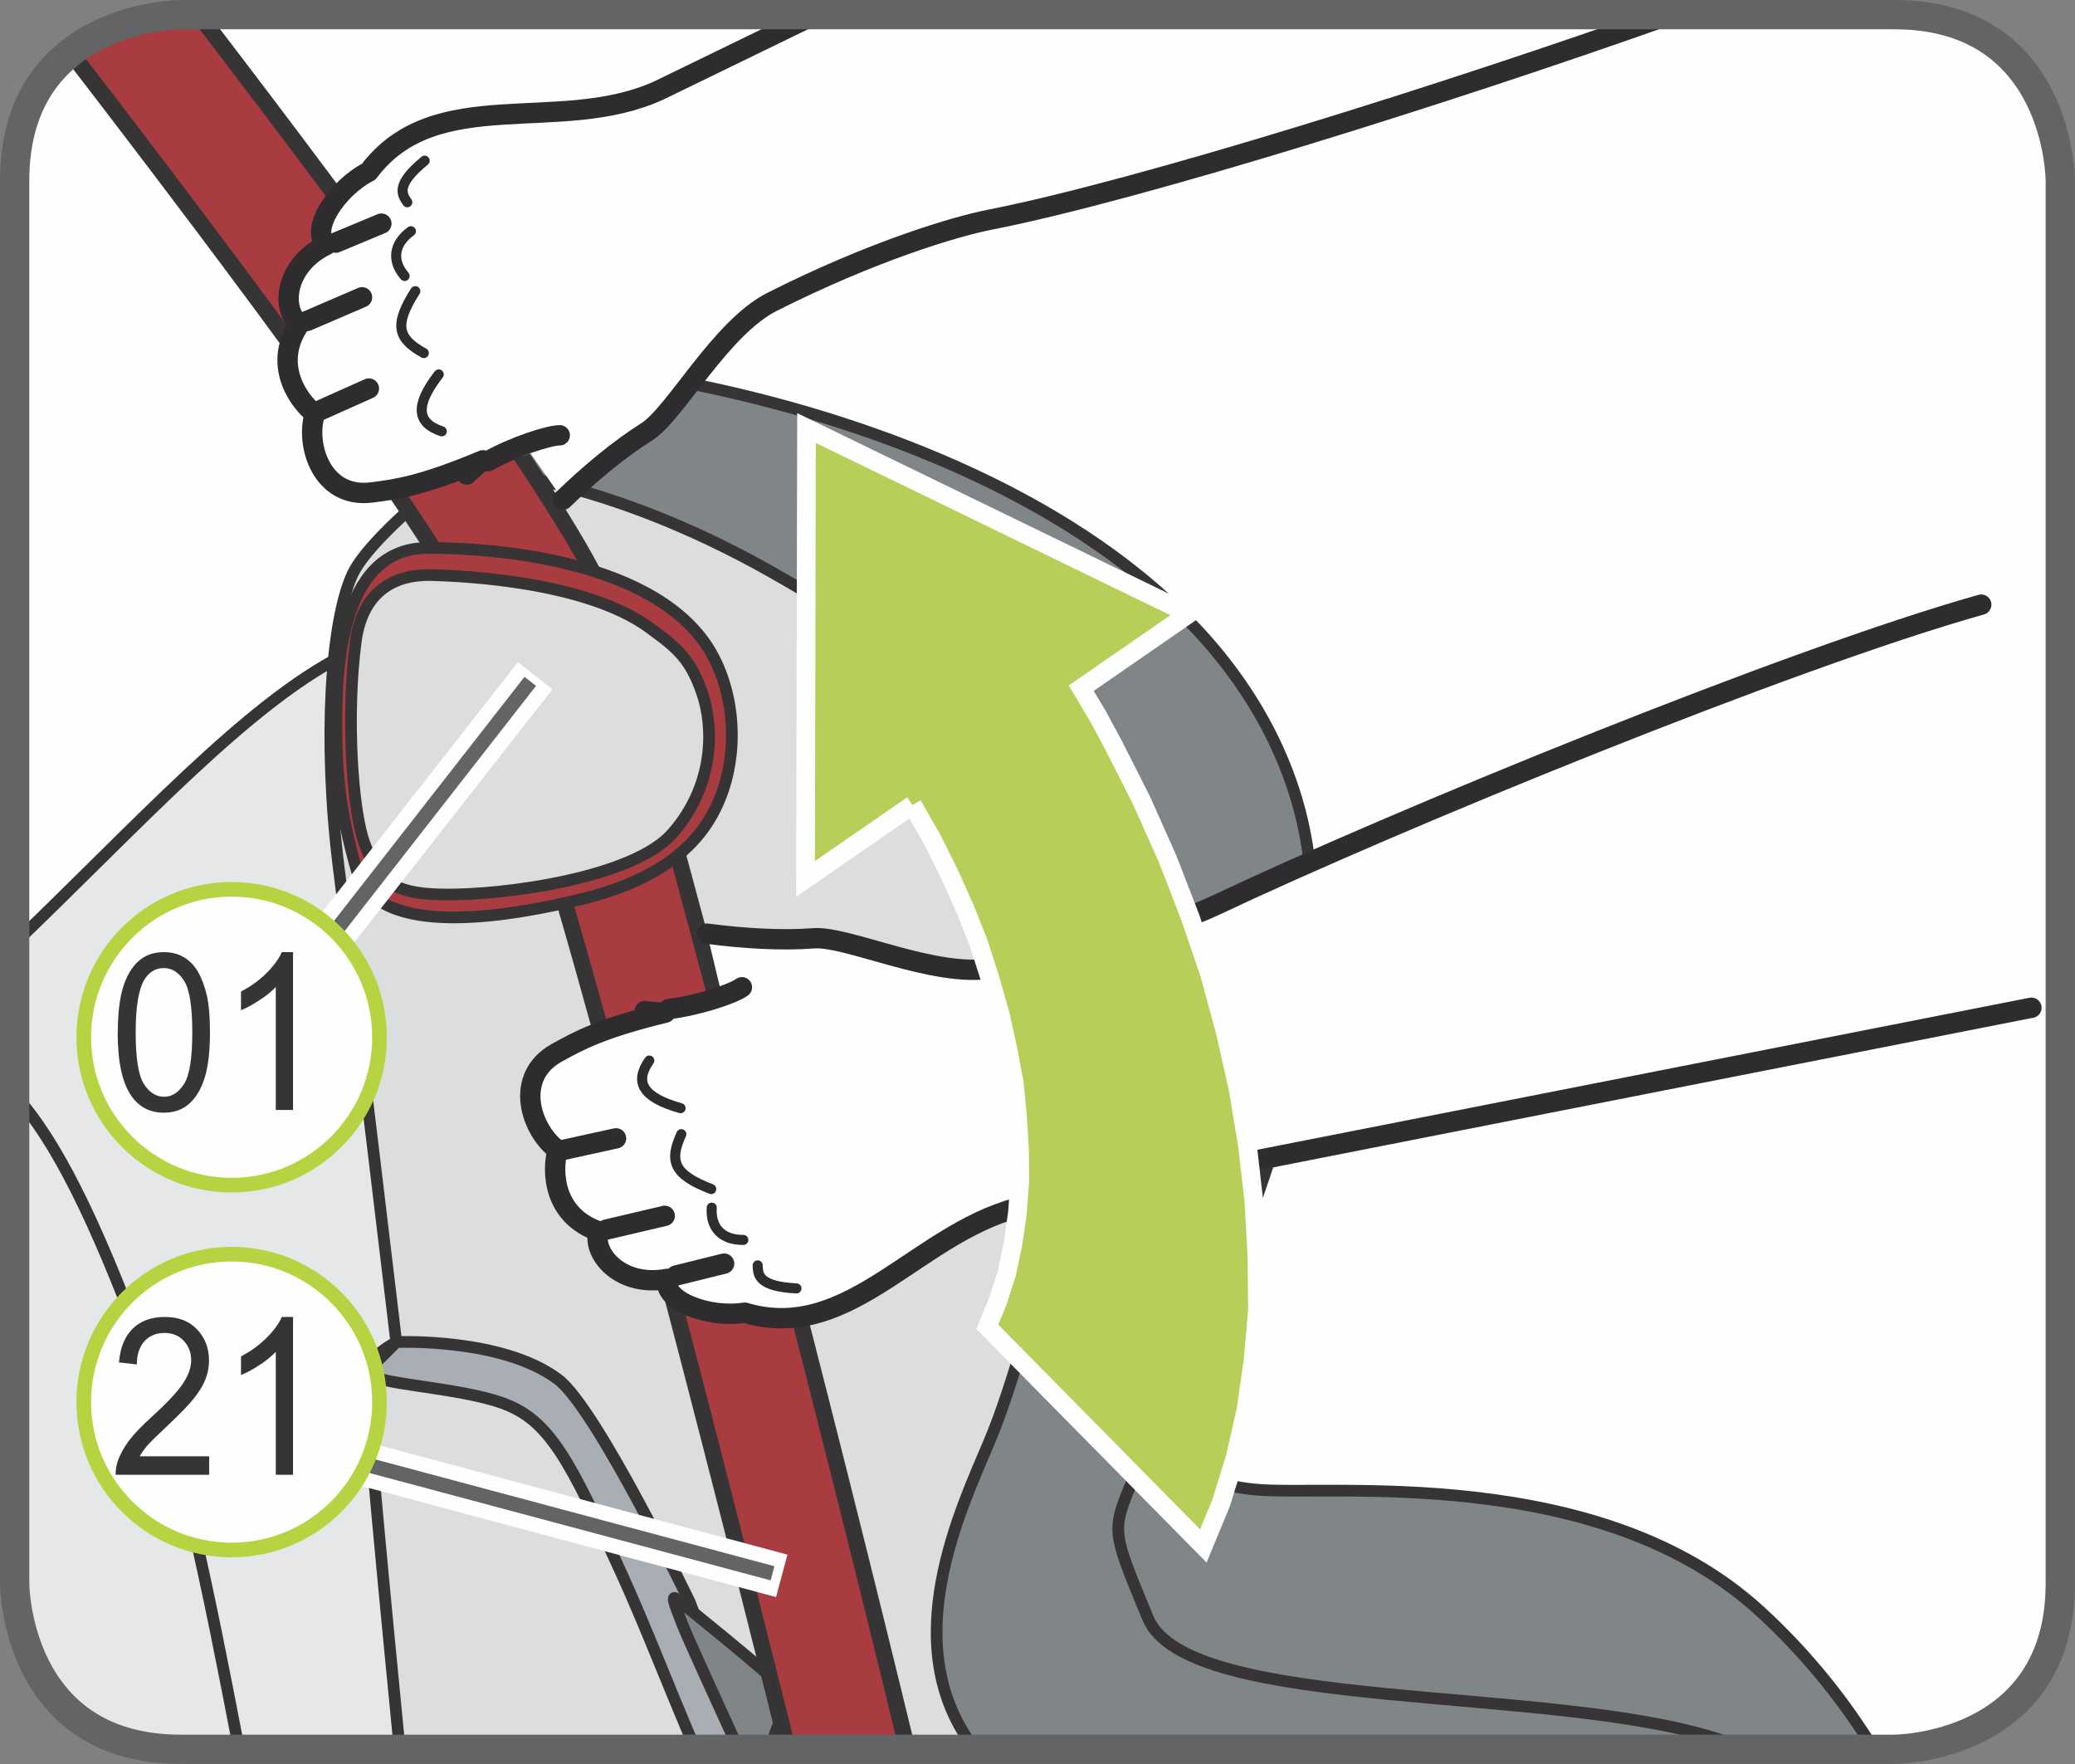 <?xml version="1.0" encoding="UTF-8"?>
<!DOCTYPE svg PUBLIC "-//W3C//DTD SVG 1.1//EN" "http://www.w3.org/Graphics/SVG/1.1/DTD/svg11.dtd">
<!-- Creator: CorelDRAW 2017 -->
<svg xmlns="http://www.w3.org/2000/svg" xml:space="preserve" width="25mm" height="21.25mm" version="1.1" style="shape-rendering:geometricPrecision; text-rendering:geometricPrecision; image-rendering:optimizeQuality; fill-rule:evenodd; clip-rule:evenodd"
viewBox="0 0 308.94 262.6"
 xmlns:xlink="http://www.w3.org/1999/xlink">
 <rect x="0" y="0" width="308.94" height="262.6" fill="#808080" stroke="none"/>
 <defs>
  <style type="text/css">
   <![CDATA[
    .str1 {stroke:#373435;stroke-width:1.74;stroke-miterlimit:10}
    .str0 {stroke:#373435;stroke-width:1.74;stroke-miterlimit:4}
    .str7 {stroke:#FEFEFE;stroke-width:6.54;stroke-miterlimit:4}
    .str2 {stroke:#373435;stroke-width:2.43;stroke-miterlimit:22.926}
    .str5 {stroke:#FEFEFE;stroke-width:2.78;stroke-miterlimit:22.926}
    .str6 {stroke:#636466;stroke-width:4.36;stroke-miterlimit:4}
    .str8 {stroke:#636466;stroke-width:2.18;stroke-miterlimit:4}
    .str9 {stroke:#B6D441;stroke-width:2.18;stroke-miterlimit:2.613}
    .str3 {stroke:#2E2C2F;stroke-width:3.03;stroke-linecap:round;stroke-linejoin:round;stroke-miterlimit:22.926}
    .str4 {stroke:#2E2C2F;stroke-width:1.5;stroke-linecap:round;stroke-linejoin:round;stroke-miterlimit:22.926}
    .fil2 {fill:none}
    .fil4 {fill:none;fill-rule:nonzero}
    .fil9 {fill:#FEFEFE}
    .fil1 {fill:#E6E7E8}
    .fil10 {fill:#B7CF59}
    .fil7 {fill:#A93C40}
    .fil0 {fill:#FEFEFE;fill-rule:nonzero}
    .fil11 {fill:#373435;fill-rule:nonzero}
    .fil5 {fill:#DBDDDE;fill-rule:nonzero}
    .fil6 {fill:#A9ADB4;fill-rule:nonzero}
    .fil8 {fill:#A93C40;fill-rule:nonzero}
    .fil3 {fill:#808587;fill-rule:nonzero}
   ]]>
  </style>
 </defs>
 <g id="Слой_x0020_1">
  <path class="fil0" d="M26.89 2.18c0,0 -24.71,0 -24.71,24.71l0 208.81c0,0 0,24.71 24.71,24.71l255.15 0c0,0 24.71,0 24.71,-24.71l0 -208.81c0,0 0,-24.71 -24.71,-24.71l-255.15 0z"/>
  <path class="fil1" d="M2.18 140.42c35.75,-34.2 66.44,-73.81 85.14,-18.9 19.19,53.48 29.63,91.65 45.26,138.9l-105.69 0 0 0c-24.71,0 -24.71,-24.71 -24.71,-24.71l0 -95.29z"/>
  <path class="fil2 str0" d="M2.18 140.42c35.75,-34.2 66.44,-73.81 85.14,-18.9 19.19,53.48 29.63,91.65 45.26,138.9"/>
  <path class="fil1" d="M21.1 200.27c5.46,14.69 9.92,36.23 14.49,60.15l-8.7 0 0 0c-24.71,0 -24.71,-24.71 -24.71,-24.71l0 -72.69c6.07,6.56 12.02,18.65 18.92,37.26z"/>
  <path class="fil2 str0" d="M21.1 200.27c5.46,14.69 9.92,36.23 14.49,60.15m-33.41 -97.41c6.07,6.56 12.02,18.65 18.92,37.26"/>
  <path class="fil3" d="M168.46 214.89c0,0 7.85,5.89 18.63,6.87 10.79,0.98 51,-3.91 75.02,18.15 7.35,6.75 12.82,13.87 16.87,20.5l-99.09 0 -7.5 -1.87 -18.64 -24.52 14.7 -19.13z"/>
  <path class="fil4 str0" d="M168.46 214.89c0,0 7.85,5.89 18.63,6.87 10.79,0.98 51,-3.91 75.02,18.15 7.35,6.75 12.82,13.87 16.87,20.5m-99.09 0l-7.5 -1.87 -18.64 -24.52 14.7 -19.13"/>
  <path class="fil5" d="M74.49 64.87c0,0 -18.73,13.67 -21.99,20.58 -3.25,6.93 -4.47,24.83 -2.04,43.96 2.44,19.12 8.54,70.39 8.54,70.39 0,0 -4.06,2.04 -4.47,4.48 -0.3,1.8 3.14,37.36 4.98,56.14l105.19 0c-1.2,-1.03 -2.13,-2.11 -2.74,-3.24 -7.74,-14.23 14.24,-73.25 11.39,-104.57 -2.85,-31.33 -21.55,-76.35 -98.86,-87.74z"/>
  <path class="fil4 str1" d="M74.49 64.87c0,0 -18.73,13.67 -21.99,20.58 -3.25,6.93 -4.47,24.83 -2.04,43.96 2.44,19.12 8.54,70.39 8.54,70.39 0,0 -4.06,2.04 -4.47,4.48 -0.3,1.8 3.14,37.36 4.98,56.14m105.19 0c-1.2,-1.03 -2.13,-2.11 -2.74,-3.24 -7.74,-14.23 14.24,-73.25 11.39,-104.57 -2.85,-31.33 -21.55,-76.35 -98.86,-87.74"/>
  <path class="fil6" d="M103.55 260.42c-3.97,-9.22 -7.51,-18.48 -10.9,-25.92 -7.78,-17.07 -10.79,-23.1 -17.82,-25.62 -7.04,-2.5 -18.99,-2.69 -20.29,-4.61l4.48 -4.48c0,0 15.82,-0.7 24.1,5.58 5.72,4.34 19.58,33.14 19.58,33.14l4.26 11.3 4.86 10.61 -8.26 0z"/>
  <path class="fil4 str1" d="M103.55 260.42c-3.97,-9.22 -7.51,-18.48 -10.9,-25.92 -7.78,-17.07 -10.79,-23.1 -17.82,-25.62 -7.04,-2.5 -18.99,-2.69 -20.29,-4.61l4.48 -4.48c0,0 15.82,-0.7 24.1,5.58 5.72,4.34 19.58,33.14 19.58,33.14l4.26 11.3 4.86 10.61"/>
  <path class="fil3" d="M260.07 260.42c-1.26,-0.49 -2.53,-0.95 -3.84,-1.39 -25.01,-8.34 -79.43,-3.92 -85.32,-18.15 -5.88,-14.22 -5.39,-12.74 -1.46,-22.55 3.92,-9.81 34.8,-62.32 23.54,-99.53 -16.18,-53.45 -103.46,-67.17 -124.55,-64.73 -21.08,2.45 -17.16,16.68 -7.35,15.7 9.8,-0.98 29.9,1.96 53.45,15.2 23.52,13.24 46.57,31.38 48.04,51.48 1.48,20.11 -8.82,62.75 -15.2,77.95 -4.3,10.26 -14.18,30.57 -2.22,46.01l114.91 0z"/>
  <path class="fil4 str0" d="M260.07 260.42c-1.26,-0.49 -2.53,-0.95 -3.84,-1.39 -25.01,-8.34 -79.43,-3.92 -85.32,-18.15 -5.88,-14.22 -5.39,-12.74 -1.46,-22.55 3.92,-9.81 34.8,-62.32 23.54,-99.53 -16.18,-53.45 -103.46,-67.17 -124.55,-64.73 -21.08,2.45 -17.16,16.68 -7.35,15.7 9.8,-0.98 29.9,1.96 53.45,15.2 23.52,13.24 46.57,31.38 48.04,51.48 1.48,20.11 -8.82,62.75 -15.2,77.95 -4.3,10.26 -14.18,30.57 -2.22,46.01"/>
  <path class="fil3" d="M116.24 251.06c-1.81,-2.02 -14.56,-12.3 -15.56,-13.06 -1,-0.75 0.25,2.01 1,4.02 0.51,1.36 5.27,11.78 8.29,18.4l4.6 0c0.34,-0.91 0.66,-1.81 0.91,-2.58 0.99,-3.01 3.02,-4.27 0.75,-6.77z"/>
  <path class="fil4 str0" d="M116.24 251.06c-1.81,-2.02 -14.56,-12.3 -15.56,-13.06 -1,-0.75 0.25,2.01 1,4.02 0.51,1.36 5.27,11.78 8.29,18.4m4.6 0c0.34,-0.91 0.66,-1.81 0.91,-2.58 0.99,-3.01 3.02,-4.27 0.75,-6.77"/>
  <path class="fil7" d="M117.31 260.42c-13.68,-54.89 -34.83,-136.96 -46.27,-167.03 -4.36,-11.44 -35.33,-52.87 -60.53,-85.59 7.17,-5.61 16.37,-5.62 16.37,-5.62l2.69 0c25.43,33.15 57.86,76.95 61.34,89.11 13.17,46.02 32.12,119.26 44.17,169.12l-17.79 0z"/>
  <path class="fil2 str2" d="M117.31 260.42c-13.68,-54.89 -34.83,-136.96 -46.27,-167.03 -4.36,-11.44 -35.33,-52.87 -60.53,-85.59m19.07 -5.62c25.43,33.15 57.86,76.95 61.34,89.11 13.17,46.02 32.12,119.26 44.17,169.12"/>
  <path class="fil8" d="M63.49 81.58c5.76,-0.07 30.98,0.58 40.92,13.4 5.36,6.9 6.3,18.73 1.16,27.1 -3.47,5.61 -9.7,9.46 -18.6,11.67 -10.52,2.59 -30.84,6.34 -33.86,-4.19 -2.52,-8.76 -3.03,-14.54 -3.03,-21.6 0,-7.07 0.15,-26.24 13.41,-26.38z"/>
  <path class="fil4 str0" d="M63.49 81.58c5.76,-0.07 30.98,0.58 40.92,13.4 5.36,6.9 6.3,18.73 1.16,27.1 -3.47,5.61 -9.7,9.46 -18.6,11.67 -10.52,2.59 -30.84,6.34 -33.86,-4.19 -2.52,-8.76 -3.03,-14.54 -3.03,-21.6 0,-7.07 0.15,-26.24 13.41,-26.38"/>
  <path class="fil5" d="M96.63 93.4c-9.37,-6.79 -27.24,-7.64 -32.29,-7.79 -5.04,-0.15 -10.32,1.9 -11.38,9.94 -1.44,10.96 -0.51,25.08 1.3,29.98 2.01,5.47 4.03,7.49 11.52,7.63 9.23,0.18 28.51,-2.49 34.3,-9.06 6.35,-7.22 6.19,-15.86 4.47,-20.9 -1.74,-5.04 -3.58,-6.66 -7.93,-9.8z"/>
  <path class="fil4 str1" d="M96.63 93.4c-9.37,-6.79 -27.24,-7.64 -32.29,-7.79 -5.04,-0.15 -10.32,1.9 -11.38,9.94 -1.44,10.96 -0.51,25.08 1.3,29.98 2.01,5.47 4.03,7.49 11.52,7.63 9.23,0.18 28.51,-2.49 34.3,-9.06 6.35,-7.22 6.19,-15.86 4.47,-20.9 -1.74,-5.04 -3.58,-6.66 -7.93,-9.8"/>
  <path class="fil9" d="M294.98 90.01c-28.72,8.08 -87.19,32.07 -114,44.75 -4.66,2.2 -16.71,6.57 -33.29,9.39 -8.51,1.46 -21.54,-4.85 -26.53,-4.47 -4.88,0.38 -10.67,0 -15.89,-0.69l1.96 8.13c0,0 -6.15,1.78 -11.23,3.38 0.96,0.14 1.97,0.23 3.05,0.24 -9.5,2.31 -12.81,4.12 -16.2,6 -6.47,3.64 -3.78,11.56 0.17,14.45 -0.89,3.22 -0.62,9.76 6.1,12.1 -1.01,3.16 3.1,8.4 10.24,7.08 -0.82,3.29 6.26,5.9 11.51,5.03 15.94,4.79 26.11,-12.66 42.06,-15.96l149.52 -29.43c-2.3,-18.81 -5.27,-42.96 -7.49,-60.03z"/>
  <path class="fil2 str3" d="M294.98 90.01c-28.72,8.08 -87.19,32.07 -114,44.75 -4.66,2.2 -16.71,6.57 -33.29,9.39 -8.51,1.46 -21.54,-4.85 -26.53,-4.47 -4.88,0.38 -10.67,0 -15.89,-0.69m-9.27 11.52c0.96,0.14 1.97,0.23 3.05,0.24 -9.5,2.31 -12.81,4.12 -16.2,6 -6.47,3.64 -3.78,11.56 0.17,14.45 -0.89,3.22 -0.62,9.76 6.1,12.1 -1.01,3.16 3.1,8.4 10.24,7.08 -0.82,3.29 6.26,5.9 11.51,5.03 15.94,4.79 26.11,-12.66 42.06,-15.96l149.52 -29.43"/>
  <path class="fil2 str4" d="M112.81 188.37c0.04,1.49 0.19,3.14 5.77,3.43m-12.61 -12.02c-0.22,3.02 1.57,4.83 4.7,4.8m-9.23 -15.74c-1.87,4.1 -1.09,6.02 4.45,8.17m-9.22 -19.13c-2.25,3.2 -1.04,5.48 4.66,7.09"/>
  <path class="fil2 str3" d="M83.43 171.28l8.29 -1.82m-1.43 13.58l8.68 -2.04m1.7 8.88l7.14 -1.77"/>
  <path class="fil2 str3" d="M99.57 150.22c4.3,-0.54 9.44,-2.21 10.89,-3.25"/>
  <polygon class="fil10" points="135.86,119.84 138.78,124.92 141.33,130.04 143.69,135.31 145.69,140.35 147.38,145.6 148.91,150.98 150.06,156.15 151.01,161.22 151.5,166.17 151.8,171.24 151.82,176.04 151.47,180.65 150.81,185.23 149.9,189.54 148.58,193.66 146.99,197.52 179.16,230.14 181.82,223.71 183.9,216.98 185.51,209.89 186.56,202.52 187.23,194.94 187.14,186.98 186.68,178.79 185.73,170.49 184.33,162.07 182.45,153.71 180.09,145.01 177.18,136.47 173.81,127.78 169.97,119.19 167.91,115.11 165.75,110.85 163.41,106.51 160.98,102.45 177,91.37 120.08,63.72 119.93,130.84 "/>
  <polyline class="fil2 str5" points="135.86,119.84 138.78,124.92 141.33,130.04 143.69,135.31 145.69,140.35 147.38,145.6 148.91,150.98 150.06,156.15 151.01,161.22 151.5,166.17 151.8,171.24 151.82,176.04 151.47,180.65 150.81,185.23 149.9,189.54 148.58,193.66 146.99,197.52 179.16,230.14 181.82,223.71 183.9,216.98 185.51,209.89 186.56,202.52 187.23,194.94 187.14,186.98 186.68,178.79 185.73,170.49 184.33,162.07 182.45,153.71 180.09,145.01 177.18,136.47 173.81,127.78 169.97,119.19 167.91,115.11 165.75,110.85 163.41,106.51 160.98,102.45 177,91.37 120.08,63.72 119.93,130.84 135.86,119.84 "/>
  <path class="fil9" d="M248.61 2.18c-32.97,11.7 -78.76,26.11 -101.29,30.54 -5.06,0.99 -17.35,4.64 -32.36,12.21 -7.71,3.89 -14.45,16.71 -18.68,19.36 -4.19,2.63 -8.67,6.41 -12.48,10.1l-4.81 -6.91 0 0c0,0 -5.01,1.73 -9.5,3.17 0.72,-0.72 1.52,-1.43 2.43,-2.13 -9.02,3.78 -12.76,4.31 -16.6,4.79 -7.37,0.94 -9.91,-7.05 -8.45,-11.7 -2.62,-2.07 -6.29,-7.52 -2.27,-13.37 -2.69,-1.95 -2.49,-8.6 4.01,-11.79 -2.6,-2.16 1.54,-8.47 6.29,-10.89 9.97,-13.31 28.52,-5.31 43.29,-12.14l23.14 -11.25 127.28 0z"/>
  <path class="fil2 str3" d="M248.61 2.18c-32.97,11.7 -78.76,26.11 -101.29,30.54 -5.06,0.99 -17.35,4.64 -32.36,12.21 -7.71,3.89 -14.45,16.71 -18.68,19.36 -4.19,2.63 -8.67,6.41 -12.48,10.1m-14.31 -3.74c0.72,-0.72 1.52,-1.43 2.43,-2.13 -9.02,3.78 -12.76,4.31 -16.6,4.79 -7.37,0.94 -9.91,-7.05 -8.45,-11.7 -2.62,-2.07 -6.29,-7.52 -2.27,-13.37 -2.69,-1.95 -2.49,-8.6 4.01,-11.79 -2.6,-2.16 1.54,-8.47 6.29,-10.89 9.97,-13.31 28.52,-5.31 43.29,-12.14l23.14 -11.25"/>
  <path class="fil2 str4" d="M60.64 30.11c-0.85,-1.22 -1.72,-2.65 2.59,-6.19m-2.99 17.16c-1.97,-2.3 -1.6,-4.82 0.94,-6.66m1.92 18.14c-3.93,-2.18 -4.46,-4.19 -1.27,-9.21m3.95 20.86c-3.71,-1.23 -4.08,-3.79 -0.46,-8.47"/>
  <path class="fil2 str3" d="M47.16 61.31l7.76 -3.47m-9.22 -10.05l8.2 -3.53m-3.91 -8.14l6.79 -2.83"/>
  <path class="fil2 str3" d="M72.65 68.66c3.78,-2.13 8.92,-3.83 10.69,-3.86"/>
  <path class="fil2 str6" d="M26.89 2.18c0,0 -24.71,0 -24.71,24.71l0 208.81c0,0 0,24.71 24.71,24.71l255.15 0c0,0 24.71,0 24.71,-24.71l0 -208.81c0,0 0,-24.71 -24.71,-24.71l-255.15 0z"/>
  <line class="fil2 str7" x1="116.39" y1="234.59" x2="25.68" y2= "210.29" />
  <line class="fil2 str8" x1="115.02" y1="234.21" x2="25.86" y2= "210.35" />
  <path class="fil0" d="M56.5 208.72c0,12.16 -9.84,22.02 -22.01,22.02 -12.16,0 -22.02,-9.86 -22.02,-22.02 0,-12.15 9.86,-22.02 22.02,-22.02 12.16,0 22.01,9.87 22.01,22.02z"/>
  <path class="fil4 str9" d="M56.5 208.72c0,12.16 -9.84,22.02 -22.01,22.02 -12.16,0 -22.02,-9.86 -22.02,-22.02 0,-12.15 9.86,-22.02 22.02,-22.02 12.16,0 22.01,9.87 22.01,22.02z"/>
  <path class="fil11" d="M31.14 216.79l0 2.76 -13.92 0c-0.02,-0.69 0.08,-1.35 0.3,-1.99 0.36,-1.06 0.93,-2.09 1.7,-3.12 0.78,-1.02 1.91,-2.2 3.39,-3.54 2.29,-2.08 3.83,-3.73 4.64,-4.96 0.81,-1.21 1.21,-2.36 1.21,-3.45 0,-1.14 -0.37,-2.1 -1.1,-2.89 -0.73,-0.78 -1.69,-1.17 -2.87,-1.17 -1.24,0 -2.25,0.42 -2.99,1.24 -0.74,0.83 -1.13,1.98 -1.13,3.45l-2.66 -0.3c0.18,-2.21 0.87,-3.88 2.06,-5.04 1.19,-1.16 2.78,-1.73 4.78,-1.73 2.03,0 3.63,0.62 4.8,1.86 1.18,1.25 1.77,2.79 1.77,4.63 0,0.94 -0.17,1.86 -0.52,2.76 -0.35,0.91 -0.93,1.86 -1.72,2.86 -0.8,1 -2.13,2.37 -3.99,4.12 -1.55,1.46 -2.54,2.44 -2.99,2.95 -0.44,0.52 -0.81,1.04 -1.1,1.56l10.34 0zm12.51 2.76l-2.59 0 0 -18.31c-0.63,0.66 -1.43,1.33 -2.45,1.98 -1.01,0.66 -1.92,1.16 -2.73,1.48l0 -2.78c1.44,-0.75 2.71,-1.67 3.79,-2.74 1.08,-1.08 1.85,-2.12 2.29,-3.13l1.67 0 0 23.5z"/>
  <line class="fil4 str7" x1="79.68" y1="100.59" x2="27.18" y2= "167.64" />
  <line class="fil4 str8" x1="78.95" y1="101.43" x2="27.22" y2= "167.69" />
  <path class="fil0" d="M56.5 154.41c0,12.16 -9.84,22.02 -22.01,22.02 -12.16,0 -22.02,-9.86 -22.02,-22.02 0,-12.15 9.86,-22.02 22.02,-22.02 12.16,0 22.01,9.87 22.01,22.02z"/>
  <path class="fil4 str9" d="M56.5 154.41c0,12.16 -9.84,22.02 -22.01,22.02 -12.16,0 -22.02,-9.86 -22.02,-22.02 0,-12.15 9.86,-22.02 22.02,-22.02 12.16,0 22.01,9.87 22.01,22.02z"/>
  <path class="fil11" d="M17.54 153.7c0,-2.77 0.26,-5 0.77,-6.68 0.51,-1.69 1.28,-2.99 2.28,-3.91 1.01,-0.92 2.28,-1.37 3.81,-1.37 1.12,0 2.12,0.25 2.98,0.76 0.85,0.51 1.55,1.23 2.11,2.19 0.55,0.96 0.98,2.11 1.3,3.48 0.32,1.37 0.47,3.22 0.47,5.54 0,2.74 -0.25,4.96 -0.76,6.64 -0.51,1.69 -1.27,2.99 -2.28,3.91 -1.01,0.92 -2.28,1.38 -3.83,1.38 -2.03,0 -3.63,-0.81 -4.79,-2.43 -1.39,-1.95 -2.08,-5.12 -2.08,-9.51zm2.66 0c0,3.84 0.41,6.4 1.22,7.66 0.81,1.27 1.8,1.91 3,1.91 1.18,0 2.18,-0.64 2.99,-1.92 0.81,-1.27 1.22,-3.83 1.22,-7.66 0,-3.86 -0.41,-6.41 -1.22,-7.68 -0.81,-1.27 -1.82,-1.9 -3.03,-1.9 -1.19,0 -2.14,0.56 -2.85,1.68 -0.89,1.43 -1.33,4.06 -1.33,7.91zm23.45 11.54l-2.59 0 0 -18.31c-0.63,0.66 -1.43,1.33 -2.45,1.98 -1.01,0.66 -1.92,1.16 -2.73,1.48l0 -2.78c1.44,-0.75 2.71,-1.67 3.79,-2.74 1.08,-1.08 1.85,-2.12 2.29,-3.13l1.67 0 0 23.5z"/>
 </g>
</svg>

